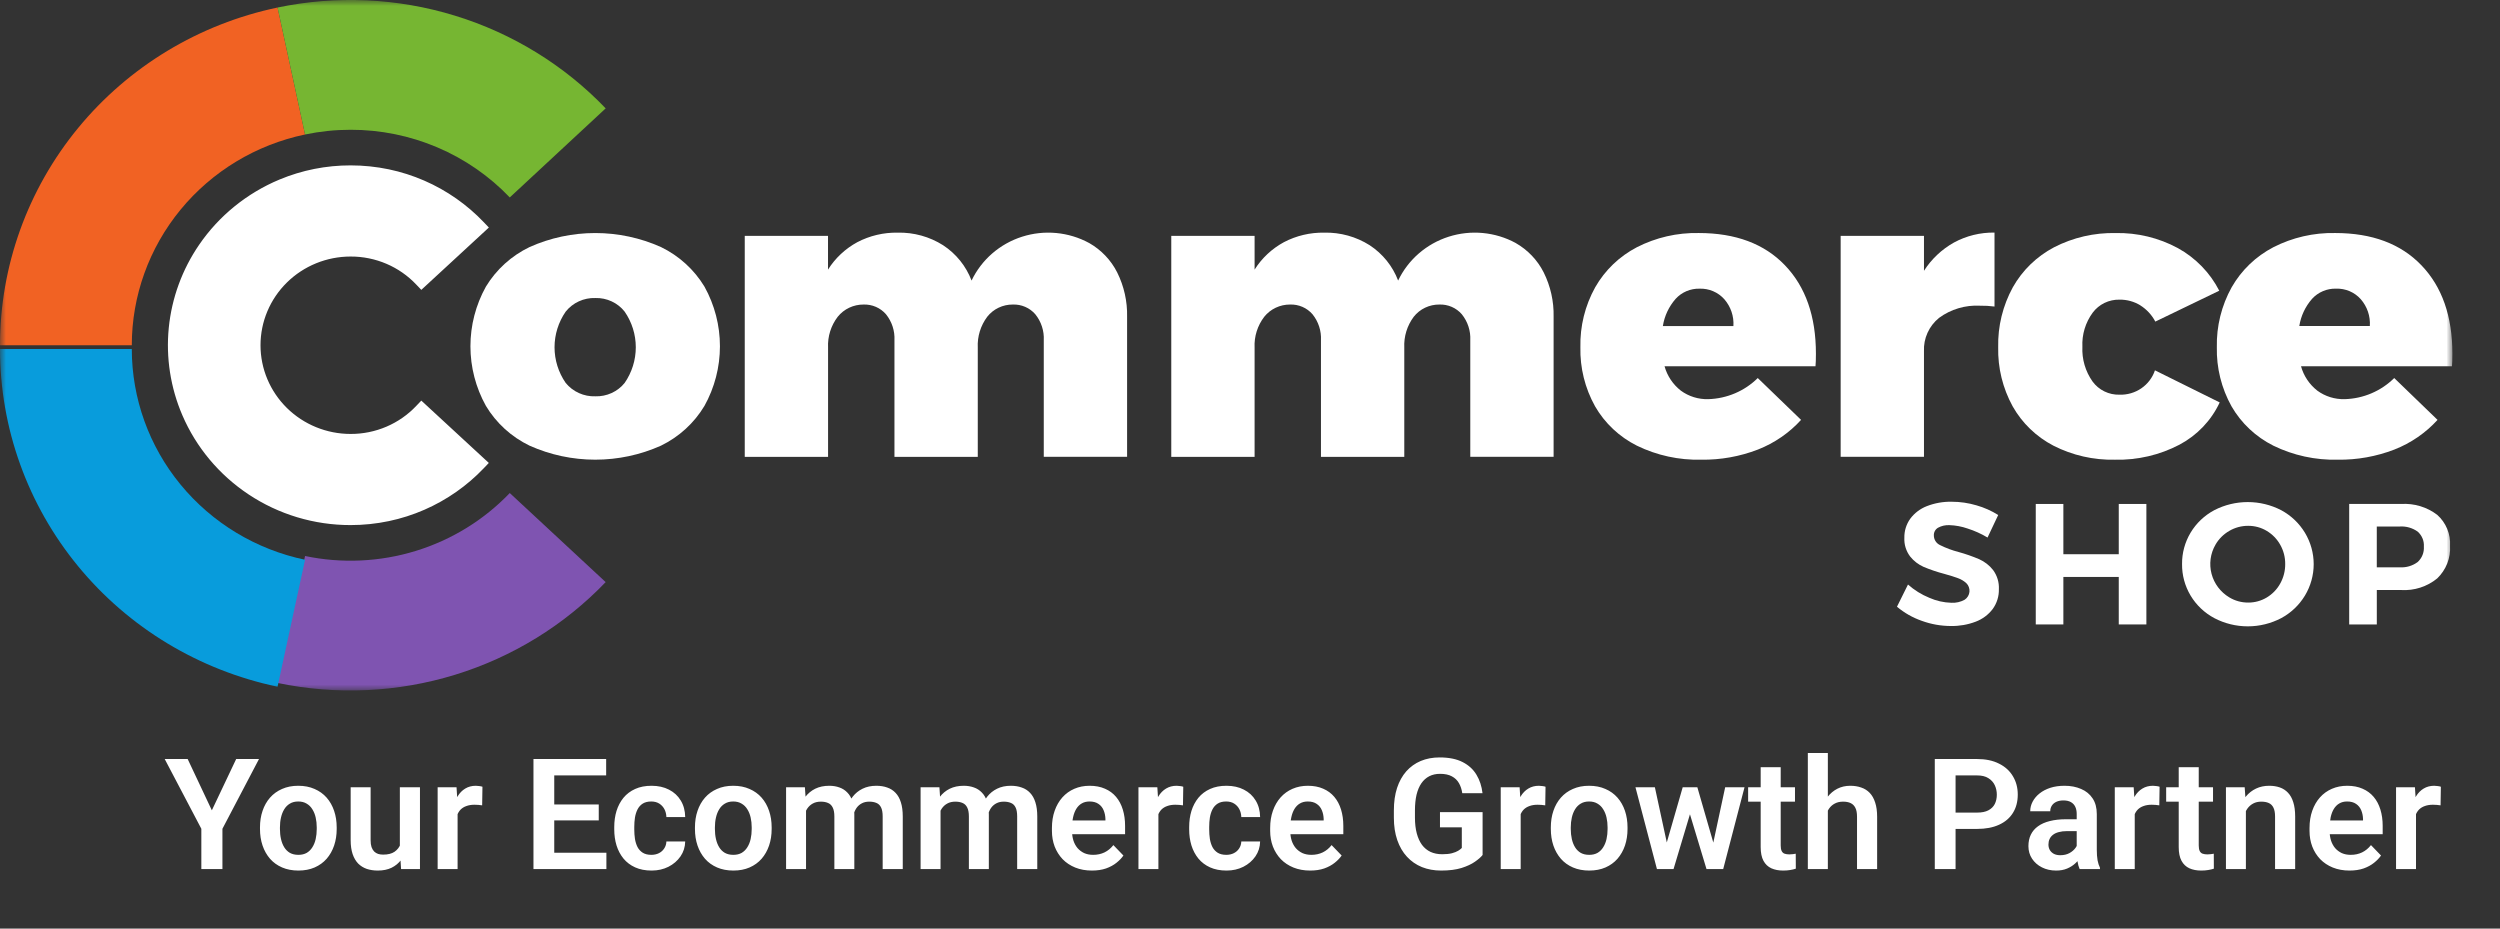 <svg width="210" height="78" viewBox="0 0 210 78" fill="none" xmlns="http://www.w3.org/2000/svg">
<rect x="0" y="0" width="210" height="78" fill="#333333" stroke="none"/>
<mask id="mask0_7176_2080" style="mask-type:luminance" maskUnits="userSpaceOnUse" x="0" y="0" width="206" height="58">
<path d="M206 0H0V58H206V0Z" fill="white"/>
</mask>
<g mask="url(#mask0_7176_2080)">
<path d="M55.521 20.752C57.04 21.489 58.309 22.645 59.176 24.078C60.029 25.613 60.475 27.335 60.475 29.085C60.475 30.835 60.029 32.557 59.176 34.092C58.314 35.533 57.044 36.695 55.521 37.436C53.788 38.212 51.906 38.613 50.003 38.613C48.099 38.613 46.218 38.212 44.485 37.436C42.956 36.699 41.68 35.536 40.815 34.092C39.962 32.557 39.516 30.835 39.516 29.085C39.516 27.335 39.962 25.613 40.815 24.078C41.684 22.642 42.959 21.486 44.485 20.752C46.218 19.976 48.099 19.575 50.003 19.575C51.906 19.575 53.788 19.976 55.521 20.752ZM47.517 26.177C46.907 27.06 46.581 28.103 46.581 29.171C46.581 30.238 46.907 31.282 47.517 32.165C47.815 32.53 48.196 32.823 48.629 33.018C49.062 33.213 49.535 33.307 50.011 33.29C50.482 33.304 50.95 33.209 51.377 33.014C51.804 32.819 52.179 32.528 52.471 32.165C53.081 31.282 53.407 30.238 53.407 29.171C53.407 28.103 53.081 27.06 52.471 26.177C52.181 25.809 51.807 25.514 51.38 25.316C50.953 25.117 50.484 25.021 50.011 25.034C49.534 25.018 49.059 25.113 48.625 25.312C48.192 25.51 47.812 25.807 47.517 26.177Z" fill="white"/>
<path d="M91.485 20.41C92.501 20.988 93.322 21.849 93.844 22.884C94.419 24.04 94.704 25.316 94.676 26.603V38.374H87.677V28.584C87.718 27.795 87.465 27.019 86.967 26.4C86.736 26.132 86.445 25.918 86.118 25.777C85.791 25.635 85.435 25.568 85.078 25.581C84.664 25.578 84.255 25.668 83.882 25.846C83.51 26.023 83.184 26.283 82.93 26.605C82.37 27.353 82.088 28.269 82.133 29.198V38.376H75.134V28.584C75.174 27.795 74.922 27.019 74.424 26.4C74.192 26.132 73.902 25.918 73.575 25.777C73.248 25.635 72.892 25.568 72.535 25.581C72.119 25.579 71.709 25.671 71.334 25.848C70.959 26.025 70.63 26.284 70.372 26.605C69.801 27.349 69.513 28.266 69.558 29.198V38.376H62.559V19.813H69.553V22.647C70.159 21.684 71.006 20.891 72.013 20.344C73.058 19.797 74.226 19.521 75.409 19.542C76.758 19.512 78.085 19.88 79.22 20.599C80.315 21.316 81.151 22.355 81.611 23.568C82.025 22.701 82.615 21.926 83.344 21.293C84.074 20.659 84.928 20.179 85.854 19.884C86.78 19.588 87.757 19.482 88.726 19.573C89.694 19.664 90.634 19.949 91.486 20.412" fill="white"/>
<path d="M127.312 20.41C128.328 20.988 129.149 21.849 129.671 22.884C130.246 24.04 130.531 25.316 130.503 26.603V38.374H123.504V28.584C123.544 27.795 123.292 27.019 122.794 26.4C122.562 26.132 122.272 25.919 121.945 25.777C121.618 25.635 121.263 25.568 120.905 25.581C120.492 25.578 120.083 25.669 119.71 25.846C119.337 26.023 119.011 26.283 118.757 26.605C118.197 27.353 117.916 28.269 117.96 29.198V38.376H110.961V28.584C111.002 27.795 110.75 27.019 110.252 26.4C110.02 26.132 109.73 25.918 109.403 25.777C109.076 25.635 108.72 25.568 108.363 25.581C107.947 25.579 107.537 25.671 107.162 25.848C106.787 26.025 106.459 26.284 106.2 26.605C105.63 27.349 105.341 28.266 105.386 29.198V38.376H98.387V19.813H105.386V22.647C105.992 21.684 106.839 20.891 107.846 20.344C108.89 19.797 110.059 19.521 111.241 19.542C112.59 19.512 113.918 19.88 115.053 20.599C116.147 21.316 116.984 22.355 117.443 23.568C117.857 22.701 118.447 21.926 119.177 21.293C119.907 20.659 120.761 20.179 121.686 19.884C122.612 19.588 123.589 19.482 124.558 19.573C125.526 19.664 126.466 19.949 127.318 20.412" fill="white"/>
<path d="M149.938 22.287C151.671 24.094 152.537 26.567 152.537 29.708C152.537 30.185 152.525 30.538 152.502 30.765H139.821C140.045 31.574 140.524 32.291 141.19 32.813C141.855 33.3 142.666 33.552 143.494 33.529C145.06 33.484 146.548 32.849 147.652 31.756L151.29 35.27C150.294 36.364 149.055 37.216 147.669 37.761C146.153 38.347 144.534 38.637 142.905 38.614C141.033 38.66 139.178 38.256 137.5 37.437C136.023 36.697 134.8 35.546 133.983 34.127C133.137 32.607 132.713 30.895 132.753 29.163C132.713 27.406 133.142 25.671 133.998 24.129C134.812 22.701 136.027 21.534 137.497 20.768C139.101 19.948 140.888 19.537 142.695 19.574C145.79 19.574 148.203 20.477 149.936 22.284M144.844 25.136C144.585 24.846 144.265 24.615 143.905 24.462C143.546 24.308 143.156 24.235 142.764 24.248C142.387 24.239 142.011 24.311 141.664 24.458C141.318 24.605 141.007 24.825 140.755 25.102C140.186 25.749 139.813 26.541 139.681 27.387H145.606C145.659 26.567 145.386 25.76 144.844 25.136Z" fill="white"/>
<path d="M164.126 20.376C165.17 19.808 166.347 19.518 167.539 19.537V25.75C167.137 25.696 166.732 25.672 166.326 25.679C165.091 25.611 163.87 25.974 162.878 26.703C162.462 27.041 162.131 27.469 161.912 27.955C161.692 28.44 161.59 28.969 161.614 29.5V38.371H154.615V19.813H161.614V22.747C162.24 21.765 163.103 20.95 164.126 20.376Z" fill="white"/>
<path d="M179.789 25.648C179.264 25.328 178.657 25.162 178.039 25.17C177.603 25.161 177.17 25.256 176.778 25.445C176.386 25.636 176.047 25.916 175.788 26.262C175.177 27.093 174.872 28.104 174.921 29.128C174.871 30.166 175.171 31.192 175.773 32.045C176.031 32.399 176.372 32.685 176.768 32.878C177.163 33.072 177.601 33.166 178.043 33.154C178.696 33.174 179.339 32.986 179.874 32.618C180.41 32.249 180.811 31.72 181.016 31.108L186.455 33.804C185.75 35.317 184.565 36.562 183.077 37.353C181.41 38.226 179.542 38.661 177.654 38.615C175.86 38.655 174.085 38.25 172.491 37.438C171.046 36.686 169.854 35.536 169.061 34.129C168.227 32.606 167.809 30.895 167.848 29.165C167.809 27.41 168.233 25.676 169.078 24.131C169.88 22.705 171.083 21.538 172.544 20.77C174.14 19.949 175.921 19.538 177.721 19.576C179.541 19.541 181.34 19.976 182.936 20.838C184.433 21.664 185.646 22.911 186.418 24.42L181.047 27.014C180.756 26.457 180.319 25.986 179.783 25.649" fill="white"/>
<path d="M203.402 22.287C205.134 24.094 206.001 26.567 206.001 29.708C206.001 30.185 205.989 30.538 205.966 30.765H193.285C193.508 31.574 193.987 32.291 194.653 32.813C195.317 33.3 196.129 33.552 196.957 33.529C198.523 33.485 200.011 32.85 201.115 31.755L204.753 35.27C203.757 36.364 202.518 37.216 201.132 37.761C199.615 38.347 197.997 38.637 196.368 38.614C194.496 38.66 192.64 38.256 190.963 37.437C189.486 36.697 188.263 35.546 187.445 34.127C186.6 32.607 186.176 30.895 186.215 29.163C186.176 27.406 186.605 25.671 187.461 24.129C188.275 22.701 189.49 21.534 190.96 20.768C192.564 19.948 194.35 19.537 196.157 19.574C199.252 19.574 201.666 20.477 203.398 22.284M198.305 25.133C198.047 24.843 197.726 24.613 197.367 24.459C197.007 24.306 196.617 24.233 196.226 24.246C195.848 24.237 195.473 24.308 195.126 24.456C194.779 24.603 194.469 24.822 194.216 25.099C193.647 25.746 193.275 26.538 193.142 27.385H199.067C199.121 26.565 198.848 25.757 198.305 25.133Z" fill="white"/>
<path d="M165.271 44.394C164.782 44.224 164.269 44.129 163.751 44.112C163.419 44.095 163.088 44.17 162.797 44.328C162.685 44.393 162.593 44.486 162.531 44.598C162.469 44.711 162.439 44.837 162.444 44.965C162.441 45.134 162.487 45.301 162.576 45.446C162.666 45.591 162.796 45.707 162.951 45.782C163.449 46.031 163.973 46.227 164.514 46.367C165.108 46.53 165.689 46.733 166.254 46.974C166.713 47.18 167.114 47.492 167.421 47.885C167.763 48.351 167.934 48.917 167.906 49.49C167.921 50.088 167.738 50.674 167.385 51.16C167.02 51.641 166.523 52.01 165.953 52.223C165.293 52.474 164.59 52.596 163.883 52.585C163.046 52.584 162.216 52.437 161.431 52.151C160.668 51.885 159.961 51.483 159.346 50.965L160.271 49.1C160.799 49.569 161.405 49.946 162.062 50.214C162.644 50.473 163.273 50.615 163.912 50.633C164.304 50.655 164.694 50.566 165.035 50.375C165.148 50.3 165.242 50.201 165.311 50.085C165.38 49.97 165.422 49.841 165.435 49.708C165.447 49.575 165.43 49.44 165.383 49.314C165.337 49.188 165.263 49.074 165.166 48.98C164.966 48.8 164.731 48.66 164.476 48.568C164.197 48.462 163.813 48.341 163.324 48.206C162.735 48.052 162.159 47.858 161.598 47.625C161.148 47.427 160.754 47.125 160.45 46.743C160.108 46.289 159.937 45.732 159.966 45.167C159.954 44.596 160.129 44.036 160.464 43.569C160.819 43.095 161.302 42.729 161.859 42.514C162.522 42.257 163.231 42.131 163.944 42.146C164.65 42.146 165.353 42.249 166.029 42.45C166.672 42.633 167.285 42.906 167.849 43.26L166.954 45.154C166.426 44.836 165.861 44.581 165.273 44.395" fill="white"/>
<path d="M171.004 42.333H173.323V46.555H177.976V42.333H180.296V52.453H177.976V48.463H173.323V52.453H171.004V42.333Z" fill="white"/>
<path d="M191.618 42.854C192.445 43.299 193.135 43.955 193.616 44.753C194.096 45.551 194.35 46.462 194.35 47.39C194.35 48.318 194.096 49.229 193.616 50.027C193.135 50.825 192.445 51.481 191.618 51.926C190.754 52.377 189.792 52.613 188.814 52.613C187.836 52.613 186.874 52.377 186.01 51.926C185.179 51.484 184.487 50.827 184.008 50.026C183.529 49.224 183.282 48.309 183.293 47.379C183.284 46.454 183.531 45.543 184.009 44.745C184.486 43.948 185.175 43.294 186.002 42.854C186.869 42.407 187.833 42.174 188.811 42.174C189.789 42.174 190.752 42.407 191.618 42.854ZM187.258 44.596C186.774 44.875 186.373 45.276 186.098 45.758C185.67 46.5 185.553 47.377 185.771 48.203C185.988 49.029 186.525 49.739 187.265 50.182C187.74 50.468 188.287 50.619 188.844 50.616C189.396 50.62 189.937 50.472 190.408 50.189C190.883 49.904 191.273 49.5 191.538 49.018C191.819 48.515 191.963 47.95 191.957 47.377C191.963 46.81 191.818 46.252 191.538 45.758C191.271 45.28 190.881 44.879 190.408 44.596C189.937 44.313 189.396 44.165 188.844 44.169C188.286 44.167 187.738 44.314 187.258 44.596Z" fill="white"/>
<path d="M204.732 43.251C205.096 43.578 205.381 43.98 205.566 44.429C205.752 44.879 205.833 45.363 205.804 45.847C205.835 46.353 205.754 46.86 205.568 47.332C205.381 47.805 205.094 48.233 204.725 48.587C203.878 49.281 202.793 49.63 201.693 49.562H199.652V52.454H197.332V42.333H201.693C202.786 42.264 203.867 42.59 204.732 43.251ZM203.081 47.213C203.261 47.049 203.401 46.848 203.492 46.624C203.583 46.4 203.621 46.159 203.605 45.918C203.621 45.682 203.583 45.445 203.492 45.226C203.401 45.007 203.26 44.811 203.081 44.653C202.644 44.342 202.111 44.191 201.573 44.227H199.65V47.654H201.573C202.113 47.69 202.649 47.534 203.081 47.213Z" fill="white"/>
<path d="M35.42 34.509C34.298 35.688 32.842 36.508 31.241 36.862C29.639 37.216 27.967 37.088 26.44 36.493C24.914 35.9 23.605 34.867 22.682 33.531C21.759 32.194 21.265 30.616 21.265 29C21.265 27.384 21.759 25.805 22.682 24.468C23.605 23.132 24.914 22.1 26.44 21.506C27.967 20.912 29.639 20.783 31.241 21.137C32.842 21.491 34.298 22.311 35.42 23.49L40.192 19.086C38.173 16.964 35.553 15.488 32.671 14.851C29.79 14.214 26.78 14.445 24.033 15.514C21.287 16.583 18.93 18.441 17.27 20.846C15.609 23.25 14.721 26.091 14.721 29C14.721 31.908 15.609 34.749 17.27 37.154C18.93 39.558 21.287 41.416 24.033 42.485C26.78 43.554 29.79 43.785 32.671 43.148C35.553 42.511 38.173 41.036 40.192 38.913L35.42 34.509Z" fill="white"/>
<path d="M29.452 44.107C26.395 44.111 23.406 43.212 20.874 41.526C18.408 39.886 16.477 37.577 15.317 34.879C14.322 32.564 13.93 30.041 14.177 27.539C14.425 25.037 15.303 22.636 16.732 20.553C18.397 18.124 20.741 16.223 23.482 15.08C25.371 14.292 27.402 13.889 29.453 13.892C30.534 13.892 31.613 14.004 32.67 14.225C34.709 14.655 36.637 15.492 38.335 16.684C39.169 17.269 39.942 17.935 40.643 18.67L41.064 19.113L35.39 24.349L34.968 23.906C34.264 23.159 33.409 22.564 32.459 22.158C31.509 21.753 30.484 21.545 29.449 21.549C27.442 21.549 25.518 22.334 24.099 23.731C22.68 25.129 21.883 27.024 21.883 29C21.883 30.976 22.68 32.871 24.099 34.269C25.518 35.666 27.442 36.451 29.449 36.451C30.485 36.455 31.509 36.247 32.459 35.841C33.409 35.436 34.264 34.84 34.968 34.093L35.39 33.651L41.061 38.886L40.64 39.328C39.231 40.809 37.535 41.996 35.651 42.819C34.692 43.238 33.692 43.557 32.666 43.773C31.609 43.995 30.532 44.107 29.452 44.107ZM29.452 15.107C25.71 15.107 22.121 16.571 19.475 19.176C16.829 21.782 15.343 25.315 15.343 29C15.343 32.685 16.829 36.218 19.475 38.824C22.121 41.429 25.71 42.893 29.452 42.893C33.141 42.908 36.686 41.484 39.312 38.933L35.434 35.353C34.178 36.501 32.609 37.264 30.92 37.547C29.23 37.83 27.494 37.622 25.923 36.947C24.352 36.273 23.015 35.162 22.077 33.75C21.138 32.339 20.638 30.688 20.638 29C20.638 27.313 21.138 25.662 22.077 24.25C23.015 22.839 24.352 21.727 25.923 21.053C27.494 20.379 29.23 20.17 30.92 20.453C32.609 20.737 34.178 21.499 35.434 22.647L39.312 19.068C36.686 16.516 33.141 15.092 29.452 15.107Z" fill="white"/>
<path d="M42.82 41.415C40.656 43.676 37.937 45.35 34.925 46.277C31.914 47.203 28.711 47.35 25.625 46.704L23.316 57.368C28.262 58.401 33.395 58.164 38.221 56.681C43.047 55.198 47.405 52.517 50.875 48.897L42.82 41.415Z" fill="#7F54B1"/>
<path d="M11.07 29.316H0C0.001 35.958 2.316 42.399 6.56 47.562C10.803 52.725 16.717 56.298 23.314 57.684L25.624 47.02C21.506 46.156 17.815 43.926 15.166 40.704C12.517 37.482 11.072 33.462 11.071 29.316" fill="#089CDC"/>
<path d="M11.071 29C11.072 24.854 12.518 20.835 15.166 17.613C17.815 14.39 21.506 12.161 25.624 11.297L23.315 0.632C16.718 2.018 10.803 5.59 6.56 10.754C2.316 15.917 0.001 22.358 0 29H11.071Z" fill="#F16223"/>
<path d="M29.452 10.901C31.956 10.898 34.435 11.401 36.734 12.379C39.034 13.356 41.105 14.788 42.821 16.585L50.877 9.103C47.406 5.482 43.047 2.801 38.221 1.318C33.394 -0.166 28.261 -0.402 23.314 0.632L25.623 11.297C26.881 11.034 28.165 10.901 29.452 10.901Z" fill="#76B632"/>
</g>
<path d="M15.764 63.758L17.795 68.068L19.839 63.758H21.756L18.684 69.617V73H16.913V69.617L13.835 63.758H15.764ZM21.839 69.636V69.502C21.839 68.999 21.911 68.535 22.055 68.112C22.199 67.685 22.408 67.315 22.683 67.001C22.958 66.688 23.295 66.445 23.692 66.272C24.09 66.094 24.543 66.005 25.051 66.005C25.567 66.005 26.024 66.094 26.422 66.272C26.824 66.445 27.162 66.688 27.438 67.001C27.713 67.315 27.922 67.685 28.066 68.112C28.21 68.535 28.282 68.999 28.282 69.502V69.636C28.282 70.135 28.21 70.599 28.066 71.026C27.922 71.449 27.713 71.819 27.438 72.137C27.162 72.45 26.826 72.693 26.428 72.867C26.03 73.04 25.576 73.127 25.064 73.127C24.556 73.127 24.101 73.04 23.699 72.867C23.297 72.693 22.958 72.45 22.683 72.137C22.408 71.819 22.199 71.449 22.055 71.026C21.911 70.599 21.839 70.135 21.839 69.636ZM23.515 69.502V69.636C23.515 69.936 23.544 70.218 23.604 70.48C23.663 70.742 23.754 70.973 23.877 71.172C23.999 71.371 24.158 71.527 24.352 71.642C24.551 71.752 24.788 71.807 25.064 71.807C25.334 71.807 25.567 71.752 25.762 71.642C25.956 71.527 26.115 71.371 26.238 71.172C26.365 70.973 26.458 70.742 26.517 70.48C26.576 70.218 26.606 69.936 26.606 69.636V69.502C26.606 69.206 26.576 68.929 26.517 68.671C26.458 68.409 26.365 68.178 26.238 67.979C26.115 67.776 25.954 67.617 25.755 67.503C25.561 67.384 25.326 67.325 25.051 67.325C24.78 67.325 24.547 67.384 24.352 67.503C24.158 67.617 23.999 67.776 23.877 67.979C23.754 68.178 23.663 68.409 23.604 68.671C23.544 68.929 23.515 69.206 23.515 69.502ZM33.588 71.369V66.132H35.277V73H33.69L33.588 71.369ZM33.804 69.947L34.325 69.934C34.325 70.395 34.274 70.821 34.172 71.21C34.071 71.599 33.912 71.938 33.696 72.226C33.485 72.509 33.216 72.731 32.89 72.892C32.564 73.049 32.179 73.127 31.735 73.127C31.396 73.127 31.087 73.08 30.808 72.987C30.529 72.89 30.288 72.74 30.084 72.537C29.886 72.329 29.731 72.065 29.621 71.743C29.511 71.417 29.456 71.026 29.456 70.569V66.132H31.132V70.582C31.132 70.81 31.157 71.001 31.208 71.153C31.263 71.305 31.337 71.43 31.43 71.527C31.527 71.62 31.64 71.688 31.767 71.731C31.898 71.769 32.037 71.788 32.185 71.788C32.592 71.788 32.911 71.707 33.144 71.546C33.381 71.381 33.55 71.161 33.652 70.886C33.753 70.607 33.804 70.294 33.804 69.947ZM38.438 67.535V73H36.762V66.132H38.349L38.438 67.535ZM40.526 66.087L40.501 67.649C40.408 67.632 40.302 67.619 40.184 67.611C40.069 67.602 39.961 67.598 39.86 67.598C39.602 67.598 39.375 67.634 39.181 67.706C38.986 67.774 38.823 67.873 38.692 68.004C38.565 68.136 38.468 68.296 38.4 68.487C38.332 68.673 38.294 68.885 38.286 69.122L37.924 69.077C37.924 68.641 37.968 68.237 38.057 67.865C38.146 67.492 38.275 67.166 38.444 66.887C38.614 66.608 38.825 66.392 39.079 66.24C39.337 66.083 39.633 66.005 39.968 66.005C40.061 66.005 40.16 66.013 40.266 66.03C40.376 66.043 40.463 66.062 40.526 66.087ZM50.937 71.629V73H46.023V71.629H50.937ZM46.557 63.758V73H44.811V63.758H46.557ZM50.295 67.573V68.912H46.023V67.573H50.295ZM50.917 63.758V65.135H46.023V63.758H50.917ZM54.713 71.807C54.95 71.807 55.162 71.76 55.348 71.667C55.534 71.574 55.682 71.443 55.792 71.273C55.907 71.104 55.968 70.907 55.977 70.683H57.557C57.549 71.149 57.417 71.565 57.164 71.934C56.91 72.302 56.571 72.594 56.148 72.81C55.729 73.021 55.259 73.127 54.739 73.127C54.21 73.127 53.748 73.038 53.355 72.86C52.961 72.683 52.633 72.435 52.371 72.118C52.113 71.8 51.918 71.432 51.787 71.013C51.66 70.594 51.597 70.146 51.597 69.668V69.464C51.597 68.986 51.66 68.538 51.787 68.119C51.918 67.7 52.113 67.332 52.371 67.014C52.633 66.697 52.961 66.449 53.355 66.272C53.748 66.094 54.208 66.005 54.732 66.005C55.287 66.005 55.773 66.113 56.192 66.329C56.616 66.544 56.946 66.849 57.183 67.243C57.424 67.636 57.549 68.1 57.557 68.633H55.977C55.968 68.387 55.913 68.167 55.812 67.973C55.71 67.778 55.566 67.621 55.38 67.503C55.194 67.384 54.967 67.325 54.701 67.325C54.417 67.325 54.18 67.384 53.99 67.503C53.803 67.621 53.658 67.784 53.552 67.992C53.45 68.195 53.378 68.423 53.336 68.677C53.298 68.927 53.279 69.189 53.279 69.464V69.668C53.279 69.947 53.298 70.213 53.336 70.467C53.378 70.721 53.45 70.95 53.552 71.153C53.658 71.352 53.803 71.51 53.99 71.629C54.18 71.747 54.421 71.807 54.713 71.807ZM58.376 69.636V69.502C58.376 68.999 58.448 68.535 58.592 68.112C58.736 67.685 58.945 67.315 59.22 67.001C59.495 66.688 59.832 66.445 60.23 66.272C60.627 66.094 61.08 66.005 61.588 66.005C62.104 66.005 62.561 66.094 62.959 66.272C63.361 66.445 63.7 66.688 63.975 67.001C64.25 67.315 64.459 67.685 64.603 68.112C64.747 68.535 64.819 68.999 64.819 69.502V69.636C64.819 70.135 64.747 70.599 64.603 71.026C64.459 71.449 64.25 71.819 63.975 72.137C63.7 72.45 63.363 72.693 62.965 72.867C62.568 73.04 62.113 73.127 61.601 73.127C61.093 73.127 60.638 73.04 60.236 72.867C59.834 72.693 59.495 72.45 59.22 72.137C58.945 71.819 58.736 71.449 58.592 71.026C58.448 70.599 58.376 70.135 58.376 69.636ZM60.052 69.502V69.636C60.052 69.936 60.081 70.218 60.141 70.48C60.2 70.742 60.291 70.973 60.414 71.172C60.536 71.371 60.695 71.527 60.89 71.642C61.089 71.752 61.325 71.807 61.601 71.807C61.871 71.807 62.104 71.752 62.299 71.642C62.493 71.527 62.652 71.371 62.775 71.172C62.902 70.973 62.995 70.742 63.054 70.48C63.113 70.218 63.143 69.936 63.143 69.636V69.502C63.143 69.206 63.113 68.929 63.054 68.671C62.995 68.409 62.902 68.178 62.775 67.979C62.652 67.776 62.491 67.617 62.292 67.503C62.098 67.384 61.863 67.325 61.588 67.325C61.317 67.325 61.084 67.384 60.89 67.503C60.695 67.617 60.536 67.776 60.414 67.979C60.291 68.178 60.2 68.409 60.141 68.671C60.081 68.929 60.052 69.206 60.052 69.502ZM67.707 67.541V73H66.031V66.132H67.612L67.707 67.541ZM67.46 69.318H66.945C66.945 68.84 67.002 68.4 67.117 67.998C67.235 67.596 67.409 67.247 67.637 66.951C67.866 66.65 68.147 66.418 68.481 66.252C68.82 66.087 69.211 66.005 69.656 66.005C69.965 66.005 70.248 66.051 70.506 66.144C70.764 66.233 70.987 66.375 71.173 66.57C71.363 66.76 71.509 67.01 71.611 67.319C71.712 67.624 71.763 67.99 71.763 68.417V73H70.087V68.588C70.087 68.267 70.041 68.015 69.948 67.833C69.859 67.651 69.73 67.524 69.561 67.452C69.391 67.376 69.188 67.338 68.951 67.338C68.689 67.338 68.462 67.391 68.272 67.497C68.086 67.598 67.931 67.74 67.809 67.922C67.69 68.104 67.601 68.313 67.542 68.55C67.487 68.787 67.46 69.043 67.46 69.318ZM71.636 69.007L70.944 69.134C70.949 68.703 71.008 68.299 71.122 67.922C71.236 67.541 71.403 67.209 71.624 66.925C71.848 66.638 72.125 66.413 72.455 66.252C72.789 66.087 73.174 66.005 73.61 66.005C73.949 66.005 74.254 66.053 74.524 66.151C74.799 66.244 75.034 66.394 75.229 66.602C75.424 66.805 75.572 67.069 75.673 67.395C75.779 67.721 75.832 68.119 75.832 68.588V73H74.144V68.582C74.144 68.248 74.097 67.992 74.004 67.814C73.915 67.636 73.786 67.513 73.617 67.446C73.447 67.374 73.249 67.338 73.02 67.338C72.787 67.338 72.584 67.382 72.411 67.471C72.241 67.556 72.097 67.674 71.979 67.827C71.865 67.979 71.778 68.157 71.719 68.36C71.664 68.559 71.636 68.775 71.636 69.007ZM79.006 67.541V73H77.33V66.132H78.911L79.006 67.541ZM78.758 69.318H78.244C78.244 68.84 78.301 68.4 78.415 67.998C78.534 67.596 78.707 67.247 78.936 66.951C79.165 66.65 79.446 66.418 79.78 66.252C80.119 66.087 80.51 66.005 80.955 66.005C81.263 66.005 81.547 66.051 81.805 66.144C82.063 66.233 82.285 66.375 82.472 66.57C82.662 66.76 82.808 67.01 82.91 67.319C83.011 67.624 83.062 67.99 83.062 68.417V73H81.386V68.588C81.386 68.267 81.34 68.015 81.247 67.833C81.158 67.651 81.029 67.524 80.859 67.452C80.69 67.376 80.487 67.338 80.25 67.338C79.988 67.338 79.761 67.391 79.571 67.497C79.385 67.598 79.23 67.74 79.107 67.922C78.989 68.104 78.9 68.313 78.841 68.55C78.786 68.787 78.758 69.043 78.758 69.318ZM82.935 69.007L82.243 69.134C82.247 68.703 82.307 68.299 82.421 67.922C82.535 67.541 82.702 67.209 82.922 66.925C83.147 66.638 83.424 66.413 83.754 66.252C84.088 66.087 84.473 66.005 84.909 66.005C85.248 66.005 85.552 66.053 85.823 66.151C86.098 66.244 86.333 66.394 86.528 66.602C86.722 66.805 86.871 67.069 86.972 67.395C87.078 67.721 87.131 68.119 87.131 68.588V73H85.442V68.582C85.442 68.248 85.396 67.992 85.303 67.814C85.214 67.636 85.085 67.513 84.915 67.446C84.746 67.374 84.547 67.338 84.319 67.338C84.086 67.338 83.883 67.382 83.71 67.471C83.54 67.556 83.396 67.674 83.278 67.827C83.164 67.979 83.077 68.157 83.018 68.36C82.963 68.559 82.935 68.775 82.935 69.007ZM91.72 73.127C91.2 73.127 90.732 73.042 90.317 72.873C89.903 72.704 89.549 72.469 89.257 72.168C88.97 71.864 88.747 71.51 88.591 71.108C88.439 70.702 88.362 70.266 88.362 69.801V69.547C88.362 69.018 88.439 68.538 88.591 68.106C88.743 67.67 88.959 67.296 89.238 66.982C89.518 66.669 89.852 66.428 90.241 66.259C90.63 66.09 91.06 66.005 91.53 66.005C92.016 66.005 92.446 66.087 92.818 66.252C93.191 66.413 93.502 66.642 93.751 66.938C94.001 67.234 94.189 67.59 94.316 68.004C94.443 68.415 94.507 68.87 94.507 69.369V70.074H89.124V68.918H92.856V68.791C92.848 68.525 92.797 68.282 92.704 68.061C92.611 67.837 92.467 67.659 92.272 67.528C92.078 67.393 91.826 67.325 91.517 67.325C91.267 67.325 91.049 67.38 90.863 67.49C90.681 67.596 90.529 67.748 90.406 67.947C90.288 68.142 90.199 68.375 90.14 68.645C90.08 68.916 90.051 69.217 90.051 69.547V69.801C90.051 70.088 90.089 70.355 90.165 70.601C90.245 70.846 90.362 71.06 90.514 71.242C90.671 71.419 90.857 71.559 91.073 71.661C91.293 71.758 91.543 71.807 91.822 71.807C92.173 71.807 92.49 71.739 92.774 71.603C93.062 71.464 93.311 71.259 93.523 70.988L94.367 71.864C94.223 72.075 94.029 72.278 93.783 72.473C93.542 72.668 93.25 72.826 92.907 72.949C92.564 73.068 92.169 73.127 91.72 73.127ZM97.306 67.535V73H95.63V66.132H97.217L97.306 67.535ZM99.394 66.087L99.369 67.649C99.276 67.632 99.17 67.619 99.052 67.611C98.938 67.602 98.83 67.598 98.728 67.598C98.47 67.598 98.243 67.634 98.049 67.706C97.854 67.774 97.691 67.873 97.56 68.004C97.433 68.136 97.336 68.296 97.268 68.487C97.2 68.673 97.162 68.885 97.154 69.122L96.792 69.077C96.792 68.641 96.836 68.237 96.925 67.865C97.014 67.492 97.143 67.166 97.312 66.887C97.482 66.608 97.693 66.392 97.947 66.24C98.205 66.083 98.502 66.005 98.836 66.005C98.929 66.005 99.028 66.013 99.134 66.03C99.244 66.043 99.331 66.062 99.394 66.087ZM103.006 71.807C103.243 71.807 103.455 71.76 103.641 71.667C103.827 71.574 103.975 71.443 104.085 71.273C104.2 71.104 104.261 70.907 104.27 70.683H105.85C105.842 71.149 105.71 71.565 105.457 71.934C105.203 72.302 104.864 72.594 104.441 72.81C104.022 73.021 103.552 73.127 103.032 73.127C102.503 73.127 102.042 73.038 101.648 72.86C101.254 72.683 100.926 72.435 100.664 72.118C100.406 71.8 100.211 71.432 100.08 71.013C99.953 70.594 99.89 70.146 99.89 69.668V69.464C99.89 68.986 99.953 68.538 100.08 68.119C100.211 67.7 100.406 67.332 100.664 67.014C100.926 66.697 101.254 66.449 101.648 66.272C102.042 66.094 102.501 66.005 103.025 66.005C103.58 66.005 104.066 66.113 104.485 66.329C104.909 66.544 105.239 66.849 105.476 67.243C105.717 67.636 105.842 68.1 105.85 68.633H104.27C104.261 68.387 104.206 68.167 104.104 67.973C104.003 67.778 103.859 67.621 103.673 67.503C103.487 67.384 103.26 67.325 102.994 67.325C102.71 67.325 102.473 67.384 102.283 67.503C102.097 67.621 101.951 67.784 101.845 67.992C101.743 68.195 101.671 68.423 101.629 68.677C101.591 68.927 101.572 69.189 101.572 69.464V69.668C101.572 69.947 101.591 70.213 101.629 70.467C101.671 70.721 101.743 70.95 101.845 71.153C101.951 71.352 102.097 71.51 102.283 71.629C102.473 71.747 102.714 71.807 103.006 71.807ZM110.052 73.127C109.532 73.127 109.064 73.042 108.649 72.873C108.235 72.704 107.881 72.469 107.589 72.168C107.302 71.864 107.079 71.51 106.923 71.108C106.771 70.702 106.694 70.266 106.694 69.801V69.547C106.694 69.018 106.771 68.538 106.923 68.106C107.075 67.67 107.291 67.296 107.57 66.982C107.85 66.669 108.184 66.428 108.573 66.259C108.963 66.09 109.392 66.005 109.862 66.005C110.348 66.005 110.778 66.087 111.15 66.252C111.523 66.413 111.834 66.642 112.083 66.938C112.333 67.234 112.521 67.59 112.648 68.004C112.775 68.415 112.839 68.87 112.839 69.369V70.074H107.456V68.918H111.188V68.791C111.18 68.525 111.129 68.282 111.036 68.061C110.943 67.837 110.799 67.659 110.604 67.528C110.41 67.393 110.158 67.325 109.849 67.325C109.599 67.325 109.382 67.38 109.195 67.49C109.013 67.596 108.861 67.748 108.738 67.947C108.62 68.142 108.531 68.375 108.472 68.645C108.412 68.916 108.383 69.217 108.383 69.547V69.801C108.383 70.088 108.421 70.355 108.497 70.601C108.577 70.846 108.694 71.06 108.846 71.242C109.003 71.419 109.189 71.559 109.405 71.661C109.625 71.758 109.875 71.807 110.154 71.807C110.505 71.807 110.822 71.739 111.106 71.603C111.394 71.464 111.643 71.259 111.855 70.988L112.699 71.864C112.555 72.075 112.361 72.278 112.115 72.473C111.874 72.668 111.582 72.826 111.239 72.949C110.896 73.068 110.501 73.127 110.052 73.127ZM124.538 68.22V71.819C124.402 71.993 124.188 72.181 123.896 72.384C123.609 72.587 123.232 72.763 122.767 72.911C122.301 73.055 121.73 73.127 121.053 73.127C120.465 73.127 119.927 73.03 119.44 72.835C118.954 72.636 118.535 72.346 118.184 71.965C117.832 71.585 117.562 71.119 117.371 70.569C117.181 70.019 117.085 69.39 117.085 68.684V68.074C117.085 67.368 117.174 66.739 117.352 66.189C117.534 65.639 117.792 65.173 118.126 64.793C118.465 64.412 118.869 64.122 119.339 63.923C119.813 63.724 120.342 63.624 120.926 63.624C121.709 63.624 122.352 63.754 122.855 64.012C123.363 64.27 123.753 64.625 124.023 65.078C124.294 65.527 124.464 66.043 124.531 66.627H122.83C122.784 66.305 122.69 66.024 122.551 65.783C122.411 65.537 122.212 65.347 121.954 65.211C121.7 65.072 121.37 65.002 120.964 65.002C120.621 65.002 120.319 65.07 120.056 65.205C119.794 65.341 119.574 65.537 119.396 65.795C119.218 66.053 119.083 66.373 118.99 66.754C118.901 67.135 118.856 67.571 118.856 68.061V68.684C118.856 69.179 118.907 69.619 119.009 70.004C119.11 70.385 119.256 70.706 119.447 70.969C119.641 71.227 119.881 71.424 120.164 71.559C120.452 71.69 120.778 71.756 121.142 71.756C121.472 71.756 121.745 71.728 121.96 71.673C122.181 71.614 122.356 71.544 122.487 71.464C122.618 71.383 122.72 71.305 122.792 71.229V69.496H120.958V68.22H124.538ZM127.737 67.535V73H126.061V66.132H127.648L127.737 67.535ZM129.825 66.087L129.8 67.649C129.707 67.632 129.601 67.619 129.482 67.611C129.368 67.602 129.26 67.598 129.159 67.598C128.901 67.598 128.674 67.634 128.479 67.706C128.285 67.774 128.122 67.873 127.991 68.004C127.864 68.136 127.766 68.296 127.699 68.487C127.631 68.673 127.593 68.885 127.584 69.122L127.223 69.077C127.223 68.641 127.267 68.237 127.356 67.865C127.445 67.492 127.574 67.166 127.743 66.887C127.912 66.608 128.124 66.392 128.378 66.24C128.636 66.083 128.932 66.005 129.267 66.005C129.36 66.005 129.459 66.013 129.565 66.03C129.675 66.043 129.762 66.062 129.825 66.087ZM130.27 69.636V69.502C130.27 68.999 130.341 68.535 130.485 68.112C130.629 67.685 130.839 67.315 131.114 67.001C131.389 66.688 131.725 66.445 132.123 66.272C132.521 66.094 132.974 66.005 133.481 66.005C133.998 66.005 134.455 66.094 134.853 66.272C135.255 66.445 135.593 66.688 135.868 67.001C136.143 67.315 136.353 67.685 136.497 68.112C136.64 68.535 136.712 68.999 136.712 69.502V69.636C136.712 70.135 136.64 70.599 136.497 71.026C136.353 71.449 136.143 71.819 135.868 72.137C135.593 72.45 135.257 72.693 134.859 72.867C134.461 73.04 134.006 73.127 133.494 73.127C132.986 73.127 132.531 73.04 132.129 72.867C131.727 72.693 131.389 72.45 131.114 72.137C130.839 71.819 130.629 71.449 130.485 71.026C130.341 70.599 130.27 70.135 130.27 69.636ZM131.945 69.502V69.636C131.945 69.936 131.975 70.218 132.034 70.48C132.093 70.742 132.184 70.973 132.307 71.172C132.43 71.371 132.589 71.527 132.783 71.642C132.982 71.752 133.219 71.807 133.494 71.807C133.765 71.807 133.998 71.752 134.192 71.642C134.387 71.527 134.546 71.371 134.668 71.172C134.795 70.973 134.889 70.742 134.948 70.48C135.007 70.218 135.037 69.936 135.037 69.636V69.502C135.037 69.206 135.007 68.929 134.948 68.671C134.889 68.409 134.795 68.178 134.668 67.979C134.546 67.776 134.385 67.617 134.186 67.503C133.991 67.384 133.757 67.325 133.481 67.325C133.211 67.325 132.978 67.384 132.783 67.503C132.589 67.617 132.43 67.776 132.307 67.979C132.184 68.178 132.093 68.409 132.034 68.671C131.975 68.929 131.945 69.206 131.945 69.502ZM139.842 71.35L141.346 66.132H142.413L142.095 67.935L140.578 73H139.658L139.842 71.35ZM139.01 66.132L140.14 71.362L140.242 73H139.182L137.379 66.132H139.01ZM143.809 71.286L144.914 66.132H146.539L144.749 73H143.688L143.809 71.286ZM142.578 66.132L144.069 71.299L144.266 73H143.346L141.816 67.935L141.505 66.132H142.578ZM150.779 66.132V67.338H146.843V66.132H150.779ZM147.897 64.443H149.579V71.019C149.579 71.223 149.607 71.379 149.662 71.489C149.717 71.599 149.799 71.673 149.909 71.711C150.019 71.749 150.15 71.769 150.303 71.769C150.413 71.769 150.514 71.762 150.607 71.749C150.701 71.737 150.779 71.724 150.842 71.711L150.849 72.968C150.709 73.015 150.55 73.053 150.373 73.082C150.199 73.112 150.002 73.127 149.782 73.127C149.406 73.127 149.076 73.064 148.792 72.936C148.508 72.805 148.288 72.596 148.132 72.308C147.975 72.016 147.897 71.631 147.897 71.153V64.443ZM153.54 63.25V73H151.858V63.25H153.54ZM153.273 69.318H152.778C152.778 68.84 152.842 68.4 152.969 67.998C153.096 67.596 153.276 67.247 153.508 66.951C153.741 66.65 154.018 66.418 154.34 66.252C154.666 66.087 155.025 66.005 155.419 66.005C155.757 66.005 156.064 66.053 156.339 66.151C156.619 66.244 156.858 66.394 157.057 66.602C157.256 66.809 157.408 67.08 157.514 67.414C157.624 67.744 157.679 68.146 157.679 68.62V73H155.99V68.607C155.99 68.29 155.944 68.04 155.851 67.858C155.757 67.672 155.624 67.539 155.451 67.459C155.281 67.378 155.072 67.338 154.822 67.338C154.551 67.338 154.319 67.391 154.124 67.497C153.929 67.598 153.769 67.74 153.642 67.922C153.519 68.104 153.426 68.313 153.362 68.55C153.303 68.787 153.273 69.043 153.273 69.318ZM166.077 69.629H163.696V68.258H166.077C166.466 68.258 166.781 68.195 167.022 68.068C167.268 67.937 167.448 67.759 167.562 67.535C167.676 67.306 167.733 67.046 167.733 66.754C167.733 66.47 167.676 66.206 167.562 65.96C167.448 65.715 167.268 65.516 167.022 65.364C166.781 65.211 166.466 65.135 166.077 65.135H164.268V73H162.522V63.758H166.077C166.796 63.758 167.41 63.887 167.917 64.145C168.43 64.399 168.819 64.752 169.085 65.205C169.356 65.654 169.492 66.166 169.492 66.741C169.492 67.338 169.356 67.852 169.085 68.284C168.819 68.715 168.43 69.047 167.917 69.28C167.41 69.513 166.796 69.629 166.077 69.629ZM174.443 71.54V68.373C174.443 68.14 174.403 67.939 174.322 67.769C174.242 67.6 174.119 67.469 173.954 67.376C173.789 67.283 173.58 67.236 173.326 67.236C173.101 67.236 172.905 67.274 172.735 67.351C172.57 67.427 172.443 67.535 172.354 67.674C172.266 67.81 172.221 67.966 172.221 68.144H170.539C170.539 67.861 170.607 67.592 170.742 67.338C170.878 67.08 171.07 66.851 171.32 66.652C171.574 66.449 171.876 66.29 172.228 66.176C172.583 66.062 172.981 66.005 173.421 66.005C173.941 66.005 174.405 66.094 174.811 66.272C175.222 66.445 175.543 66.707 175.776 67.059C176.013 67.41 176.131 67.852 176.131 68.385V71.381C176.131 71.724 176.153 72.018 176.195 72.264C176.241 72.505 176.309 72.714 176.398 72.892V73H174.69C174.61 72.826 174.549 72.606 174.506 72.34C174.464 72.069 174.443 71.802 174.443 71.54ZM174.678 68.817L174.69 69.814H173.63C173.368 69.814 173.137 69.841 172.938 69.896C172.74 69.947 172.577 70.023 172.45 70.124C172.323 70.222 172.228 70.34 172.164 70.48C172.101 70.615 172.069 70.77 172.069 70.943C172.069 71.113 172.107 71.265 172.183 71.4C172.264 71.536 172.378 71.644 172.526 71.724C172.678 71.8 172.856 71.838 173.059 71.838C173.355 71.838 173.613 71.779 173.833 71.661C174.054 71.538 174.225 71.39 174.348 71.216C174.47 71.043 174.536 70.878 174.544 70.721L175.027 71.445C174.968 71.618 174.879 71.802 174.76 71.997C174.642 72.192 174.489 72.374 174.303 72.543C174.117 72.712 173.893 72.852 173.63 72.962C173.368 73.072 173.063 73.127 172.716 73.127C172.272 73.127 171.874 73.038 171.523 72.86C171.172 72.683 170.895 72.439 170.691 72.13C170.488 71.822 170.387 71.47 170.387 71.077C170.387 70.713 170.454 70.391 170.59 70.112C170.725 69.832 170.926 69.598 171.193 69.407C171.459 69.213 171.79 69.067 172.183 68.969C172.581 68.868 173.036 68.817 173.548 68.817H174.678ZM179.318 67.535V73H177.642V66.132H179.229L179.318 67.535ZM181.406 66.087L181.381 67.649C181.288 67.632 181.182 67.619 181.063 67.611C180.949 67.602 180.841 67.598 180.74 67.598C180.482 67.598 180.255 67.634 180.061 67.706C179.866 67.774 179.703 67.873 179.572 68.004C179.445 68.136 179.347 68.296 179.28 68.487C179.212 68.673 179.174 68.885 179.166 69.122L178.804 69.077C178.804 68.641 178.848 68.237 178.937 67.865C179.026 67.492 179.155 67.166 179.324 66.887C179.493 66.608 179.705 66.392 179.959 66.24C180.217 66.083 180.513 66.005 180.848 66.005C180.941 66.005 181.04 66.013 181.146 66.03C181.256 66.043 181.343 66.062 181.406 66.087ZM185.894 66.132V67.338H181.958V66.132H185.894ZM183.012 64.443H184.694V71.019C184.694 71.223 184.722 71.379 184.777 71.489C184.832 71.599 184.914 71.673 185.024 71.711C185.134 71.749 185.266 71.769 185.418 71.769C185.528 71.769 185.63 71.762 185.723 71.749C185.816 71.737 185.894 71.724 185.958 71.711L185.964 72.968C185.824 73.015 185.666 73.053 185.488 73.082C185.314 73.112 185.118 73.127 184.897 73.127C184.521 73.127 184.191 73.064 183.907 72.936C183.624 72.805 183.404 72.596 183.247 72.308C183.09 72.016 183.012 71.631 183.012 71.153V64.443ZM188.655 67.598V73H186.979V66.132H188.554L188.655 67.598ZM188.389 69.318H187.894C187.898 68.819 187.965 68.366 188.097 67.96C188.228 67.554 188.412 67.205 188.649 66.913C188.89 66.621 189.176 66.396 189.506 66.24C189.836 66.083 190.204 66.005 190.61 66.005C190.94 66.005 191.239 66.051 191.505 66.144C191.772 66.238 192 66.386 192.191 66.589C192.386 66.792 192.534 67.059 192.635 67.389C192.741 67.715 192.794 68.117 192.794 68.595V73H191.105V68.582C191.105 68.269 191.059 68.021 190.966 67.839C190.877 67.657 190.746 67.528 190.572 67.452C190.403 67.376 190.194 67.338 189.944 67.338C189.686 67.338 189.459 67.391 189.265 67.497C189.074 67.598 188.913 67.74 188.782 67.922C188.655 68.104 188.558 68.313 188.49 68.55C188.423 68.787 188.389 69.043 188.389 69.318ZM197.358 73.127C196.837 73.127 196.37 73.042 195.955 72.873C195.54 72.704 195.187 72.469 194.895 72.168C194.607 71.864 194.385 71.51 194.229 71.108C194.076 70.702 194 70.266 194 69.801V69.547C194 69.018 194.076 68.538 194.229 68.106C194.381 67.67 194.597 67.296 194.876 66.982C195.155 66.669 195.49 66.428 195.879 66.259C196.268 66.09 196.698 66.005 197.167 66.005C197.654 66.005 198.084 66.087 198.456 66.252C198.828 66.413 199.139 66.642 199.389 66.938C199.639 67.234 199.827 67.59 199.954 68.004C200.081 68.415 200.145 68.87 200.145 69.369V70.074H194.762V68.918H198.494V68.791C198.486 68.525 198.435 68.282 198.342 68.061C198.249 67.837 198.105 67.659 197.91 67.528C197.715 67.393 197.464 67.325 197.155 67.325C196.905 67.325 196.687 67.38 196.501 67.49C196.319 67.596 196.167 67.748 196.044 67.947C195.925 68.142 195.837 68.375 195.777 68.645C195.718 68.916 195.688 69.217 195.688 69.547V69.801C195.688 70.088 195.727 70.355 195.803 70.601C195.883 70.846 196 71.06 196.152 71.242C196.308 71.419 196.495 71.559 196.71 71.661C196.931 71.758 197.18 71.807 197.459 71.807C197.811 71.807 198.128 71.739 198.412 71.603C198.699 71.464 198.949 71.259 199.161 70.988L200.005 71.864C199.861 72.075 199.666 72.278 199.421 72.473C199.18 72.668 198.888 72.826 198.545 72.949C198.202 73.068 197.806 73.127 197.358 73.127ZM202.944 67.535V73H201.268V66.132H202.855L202.944 67.535ZM205.032 66.087L205.007 67.649C204.914 67.632 204.808 67.619 204.689 67.611C204.575 67.602 204.467 67.598 204.366 67.598C204.108 67.598 203.881 67.634 203.687 67.706C203.492 67.774 203.329 67.873 203.198 68.004C203.071 68.136 202.973 68.296 202.906 68.487C202.838 68.673 202.8 68.885 202.792 69.122L202.43 69.077C202.43 68.641 202.474 68.237 202.563 67.865C202.652 67.492 202.781 67.166 202.95 66.887C203.119 66.608 203.331 66.392 203.585 66.24C203.843 66.083 204.139 66.005 204.474 66.005C204.567 66.005 204.666 66.013 204.772 66.03C204.882 66.043 204.969 66.062 205.032 66.087Z" fill="white"/>
</svg>
